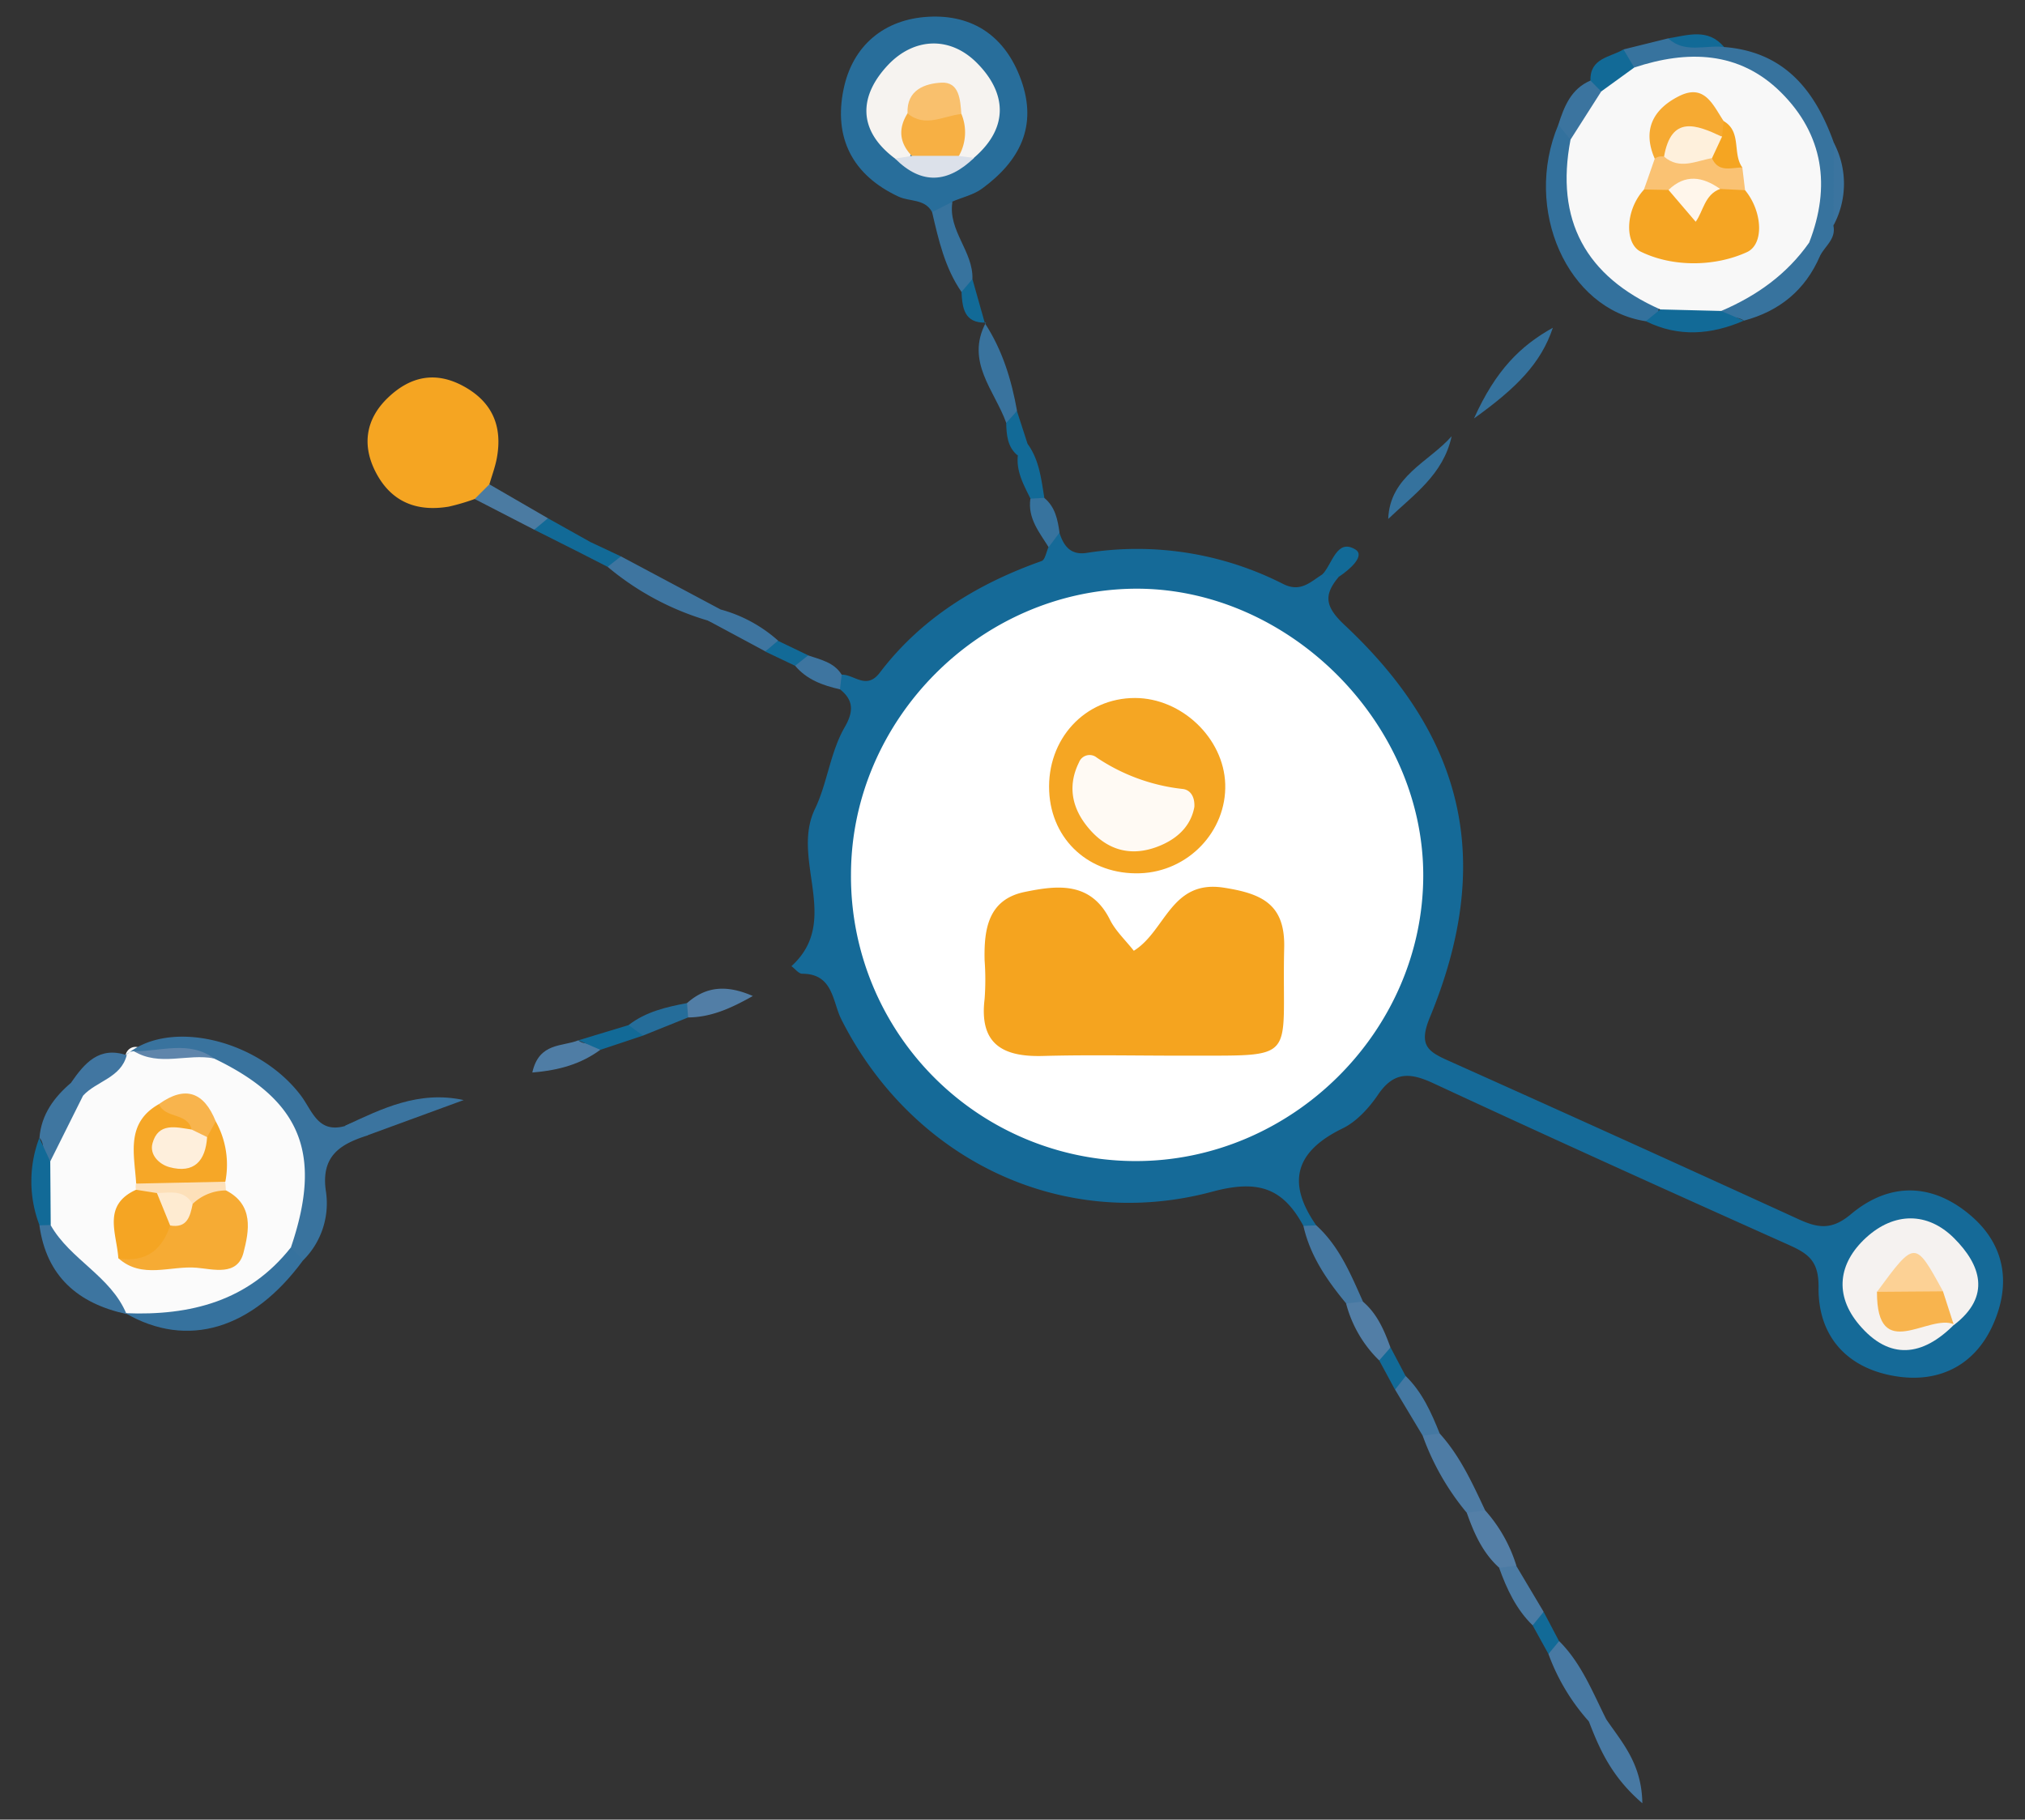 <svg id="Layer_1" data-name="Layer 1" xmlns="http://www.w3.org/2000/svg" viewBox="0 0 483.58 434.55"><rect x="0" y="0" width="483.58" height="434.55" fill="#333333" stroke="none"/><defs><style>.cls-1{fill:#156a98;}.cls-2{fill:#fbfbfb;}.cls-3{fill:#286e9b;}.cls-4{fill:#f5a522;}.cls-5{fill:#39739e;}.cls-6{fill:#37739e;}.cls-7{fill:#33719d;}.cls-8{fill:#36729e;}.cls-9{fill:#3d75a0;}.cls-10{fill:#3e75a0;}.cls-11{fill:#3b749f;}.cls-12{fill:#35729d;}.cls-13{fill:#4e7ca5;}.cls-14{fill:#4879a3;}.cls-15{fill:#126a97;}.cls-16{fill:#4578a2;}.cls-17{fill:#3f76a0;}.cls-18{fill:#4b7ba2;}.cls-19{fill:#547fa7;}.cls-20{fill:#527ea6;}.cls-21{fill:#4478a2;}.cls-22{fill:#4f7da5;}.cls-23{fill:#4b7ba4;}.cls-24{fill:#4176a1;}.cls-25{fill:#256d9a;}.cls-26{fill:#fff;}.cls-27{fill:#f5f2f0;}.cls-28{fill:#f6ab34;}.cls-29{fill:#f6a727;}.cls-30{fill:#f5a523;}.cls-31{fill:#f8b44d;}.cls-32{fill:#fde0b9;}.cls-33{fill:#5f85ab;}.cls-34{fill:#f6f3f0;}.cls-35{fill:#dce1ea;}.cls-36{fill:#f8f8f8;}.cls-37{fill:#f5a41f;}.cls-38{fill:#f5a623;}.cls-39{fill:#f8b44e;}.cls-40{fill:#fcd195;}.cls-41{fill:#feebd1;}.cls-42{fill:#feefdc;}.cls-43{fill:#f7b044;}.cls-44{fill:#f9c06d;}.cls-45{fill:#f6aa32;}.cls-46{fill:#fac273;}.cls-47{fill:#fffaf4;}.cls-48{fill:#fff6eb;}.cls-49{fill:#fef0dc;}</style></defs><title>icons</title><path class="cls-1" d="M201,161.12c3-.07,5.9,3.74,9.11-.49,9.93-13.06,23.35-21.23,38.64-26.65.83-.3,1.1-2.17,1.64-3.31-.86-2.45-.14-3.72,2.6-3.48,1,3.17,2.64,5.44,6.52,4.85a76.84,76.84,0,0,1,46.91,7.42c4.17,2.09,6.48-.48,9.33-2.26a2.7,2.7,0,0,1,4,.5c-3.67,4.35-3.4,7.12,1.34,11.56,29.06,27.22,35.56,56.92,20.36,93.73-2.73,6.62-.5,8.11,4.42,10.31q41.85,18.75,83.55,37.83c4.74,2.18,8,2.69,12.59-1.16,9.19-7.71,19.46-7.53,28.64.34,8.34,7.14,9.6,16.59,5.2,26.24-4.28,9.4-12.56,13.62-22.57,12.2-11.89-1.68-19.16-9.38-19-21.36.07-6.43-2.63-8.09-7.33-10.19-28.29-12.67-56.54-25.43-84.65-38.5-5.6-2.6-9.45-2.82-13.22,2.73-2.16,3.18-5.12,6.43-8.48,8.06-11.3,5.5-13.4,12.93-6.27,23.14a2,2,0,0,1-3.07.13c-4.9-9.06-10.8-11.12-21.76-8.17-36.05,9.69-71.71-7.75-88.57-41.12-2.15-4.25-1.92-10.93-9.36-10.93-.85,0-1.71-1.18-2.57-1.81,12-10.89-.27-25.38,5.63-37.58,2.93-6.07,3.61-13.45,7.1-19.51,2.08-3.62,2.2-6.37-1.11-9A2.33,2.33,0,0,1,201,161.12Z"/><path class="cls-2" d="M30.28,252,30,252a2.4,2.4,0,0,1,3.08-1.88c6.22,1.06,12.56-.07,18.79,1q33.47,15.3,19.41,47.39C60.74,312.31,47.6,319.08,30,313.61l.24.2c-7.92-6.28-17.16-11.4-19.71-22.41-.24-4.48-2.39-8.89-.53-13.45,2-6.16,3.63-12.47,8.06-17.5C20.84,255.8,26.5,255.25,30.28,252Z"/><path class="cls-3" d="M222.59,50.65c-1.74-3.22-5.36-2.45-8-3.69-11.11-5.17-15.51-14.13-13.15-25.61C203.57,10.89,211.14,4.57,221.74,4s18.33,4.69,22.07,15c4.07,11.19-.37,19.49-9.23,26-2,1.5-4.73,2.11-7.13,3.13C226,49.42,225.3,52,222.59,50.65Z"/><path class="cls-4" d="M113.35,119.17a51.23,51.23,0,0,1-6.18,1.82c-7.64,1.28-13.73-1.09-17.42-8.18C86.32,106.22,87.41,100,92.62,95s11.16-6.45,17.88-2.87c7.06,3.77,9.58,9.65,8.13,17.35-.4,2.11-1.17,4.14-1.77,6.21C116.78,117.93,115.57,119.05,113.35,119.17Z"/><path class="cls-5" d="M32,251.05a2.49,2.49,0,0,0-2,1c10.07-8.86,31.53-4,41.82,9.54,2.77,3.66,4.06,9.11,10.53,7.33,2.59-1.16,5.25-2.46,5.48,2.22-6.52,2.06-11.26,4.88-10,13.37A19.16,19.16,0,0,1,72.37,301a3.59,3.59,0,0,1-2.9-3.09c7.63-22.41,2.45-35.15-18.35-45.13C44.9,250.51,38.23,253.18,32,251.05Z"/><path class="cls-6" d="M387.7,11.8l10.67-2.64c4.2,2.25,9.19-.56,13.34,2.07,14.42,1.12,21.76,10.36,26.23,22.88a40.94,40.94,0,0,1-.12,19.77c.69,3.22-2.08,4.92-3.23,7.32-2.45.24-3.41-1.34-4-3.31-.53-2.63.17-5.18.43-7.77,2.12-21.11-9.13-33.2-30.38-32.66-3,.08-6,.76-9.12.34C388.57,16.83,387.09,15,387.7,11.8Z"/><path class="cls-7" d="M393,76.71C374.3,73.9,363.65,50,372.13,29.8c2.39-.55,3.52.93,4.44,2.75-.23,16.62,5.53,30.31,19.55,40C396.44,74.92,395.08,76.06,393,76.71Z"/><path class="cls-8" d="M69.47,297.9l2.9,3.09c-12.1,16.53-27.7,21.17-42.4,12.62C45.47,314.24,59.33,310.75,69.47,297.9Z"/><path class="cls-9" d="M12.08,292.56c4.67,8.26,14.4,12.19,18.13,21.25-11.58-2.51-19.12-9-20.8-21.19C10.27,291.37,11.17,291.42,12.08,292.56Z"/><path class="cls-10" d="M169.11,148.22a66.26,66.26,0,0,1-24-12.85c.24-1.87,1.83-2,3.18-2.5l23.81,12.69C172.43,148,172.07,149.53,169.11,148.22Z"/><path class="cls-6" d="M432.05,57.93l2.54,3.27c-3.51,8.12-9.67,13.11-18.14,15.38-1.73-1.42-5.1,0-5.74-3.29C417,67,423.72,61.35,432.05,57.93Z"/><path class="cls-11" d="M87.83,271.1l-5.48-2.22c8.85-4.12,17.64-8.5,28.38-6.17Z"/><path class="cls-12" d="M346.66,104.18c-2,9.22-9.15,14-15.15,19.76C331.91,113.68,341.23,110.35,346.66,104.18Z"/><path class="cls-12" d="M370.83,78.27C368,86.76,362.16,92.65,352,99.93,357.22,88.31,363.17,82.54,370.83,78.27Z"/><path class="cls-5" d="M240.3,101c-2.77-7.75-9.85-14.63-4.85-24l-.23.23c4.16,6.37,6.33,13.47,7.65,20.88C242.16,99.25,241.93,100.76,240.3,101Z"/><path class="cls-13" d="M350.28,361.28a60.79,60.79,0,0,1-10.54-18.43,2.92,2.92,0,0,1,4.07-.5c4.87,5.37,7.81,11.89,10.85,18.34A3.35,3.35,0,0,1,350.28,361.28Z"/><path class="cls-14" d="M383.58,410.59c3.72,5.49,8.48,10.54,8.62,20.05-7.31-6.27-10.18-12.82-12.77-19.54A3,3,0,0,1,383.58,410.59Z"/><path class="cls-15" d="M411,74.26l5.44,2.32c-7.79,3.37-15.59,4-23.41.13l3.46-2.81C401.42,70.57,406.27,70.35,411,74.26Z"/><path class="cls-16" d="M311.26,292.76l3.07-.13c5.5,5,8.22,11.65,11.15,18.2a2.9,2.9,0,0,1-4,.46C316.89,305.75,312.87,299.92,311.26,292.76Z"/><path class="cls-14" d="M383.58,410.59l-4.15.51A49.44,49.44,0,0,1,369.78,395c.54-1.29.74-2.86,2.56-3.08C377.65,397.22,380.31,404.09,383.58,410.59Z"/><path class="cls-6" d="M222.59,50.65l4.86-2.46c-1.14,6.86,5,11.83,4.77,18.46-.66,1.2-.89,2.77-2.61,3.07C225.65,64,224.13,57.31,222.59,50.65Z"/><path class="cls-17" d="M19.84,261.65,12,277.36c-2.37-1.18-1-4.1-2.58-5.62.45-5.62,3.51-9.73,7.63-13.23C19.49,258.19,20.85,258.86,19.84,261.65Z"/><path class="cls-18" d="M113.35,119.17l3.51-3.51,14,8.11c-.17,2-1.87,2.2-3.28,2.73Z"/><path class="cls-15" d="M9.39,271.74,12,277.36q.06,7.61.11,15.2l-2.67.06A29.24,29.24,0,0,1,9.39,271.74Z"/><path class="cls-19" d="M350.28,361.28l4.38-.59a35.49,35.49,0,0,1,7.46,13.22,2.92,2.92,0,0,1-4.08.51C354.07,370.86,352,366.17,350.28,361.28Z"/><path class="cls-20" d="M164.07,239.55c4.38-3.89,9.24-4.51,15.71-1.69-5.32,3-10,5.07-15.45,5.12A2.15,2.15,0,0,1,164.07,239.55Z"/><path class="cls-20" d="M321.45,311.29l4-.46c3.43,2.9,5.1,6.86,6.59,10.93-.62,1.28-.85,2.91-2.71,3.1A29.3,29.3,0,0,1,321.45,311.29Z"/><path class="cls-10" d="M169.11,148.22l3-2.66a33.9,33.9,0,0,1,13.7,7.43c-.29,1.72-1.83,1.95-3.05,2.56Z"/><path class="cls-21" d="M343.81,342.35l-4.07.5-6.6-11c.42-1.41.53-3.07,2.54-3.24C339.64,332.46,341.81,337.36,343.81,342.35Z"/><path class="cls-22" d="M143.36,250.71c-4.57,3.34-9.66,4.88-16.24,5.42,1.61-7.24,7.19-6.13,11-7.69C139.59,249.84,142.21,248.57,143.36,250.71Z"/><path class="cls-15" d="M387.7,11.8c.85,1.44,1.7,2.89,2.56,4.33-.67,4.51-3.48,6.61-7.82,7-1.95-.58-3.55-1.41-2.63-3.91C379.66,13.81,384.53,13.71,387.7,11.8Z"/><path class="cls-23" d="M358,374.42l4.07-.51q3.28,5.5,6.55,11c-.46,1.42-.59,3.1-2.63,3.23C362.08,384.33,359.83,379.51,358,374.42Z"/><path class="cls-24" d="M19.84,261.65,17,258.51c3.21-4.63,6.69-8.72,13.26-6.51C28.86,257.43,23.06,258.15,19.84,261.65Z"/><path class="cls-25" d="M164.07,239.55c.09,1.15.17,2.29.26,3.43l-10.78,4.34c-1.32-.61-3-.73-3.45-2.51C154.21,241.61,159.11,240.49,164.07,239.55Z"/><path class="cls-11" d="M379.81,19.24c.86.86,1.71,1.73,2.57,2.6,1,6-2,9.5-7.33,11.5l-2.92-3.54C373.53,25.44,375.15,21.23,379.81,19.24Z"/><path class="cls-15" d="M127.57,126.5l3.28-2.73L141,129.45c-.32,1.66-1.77,1.82-3,2.29Z"/><path class="cls-15" d="M245.39,106c2.8,3.84,3.26,8.4,4,12.87a2.39,2.39,0,0,1-3.32.19c-1.61-3.27-3.43-6.48-3-10.34C241.66,106,243.17,105.7,245.39,106Z"/><path class="cls-15" d="M150.1,244.81l3.45,2.51-10.19,3.39-5.24-2.27Z"/><path class="cls-6" d="M246.06,119.09l3.31-.19c2.62,2.15,3.21,5.19,3.65,8.29l-2.6,3.48C248.18,127.1,245.38,123.75,246.06,119.09Z"/><path class="cls-10" d="M201,161.12c-.14,1.17-.27,2.33-.41,3.5-4.08-.92-7.94-2.3-10.74-5.66.26-1.79,1.8-2,3.09-2.46C195.94,157.54,199.16,158.15,201,161.12Z"/><path class="cls-15" d="M229.61,69.72l2.61-3.07q1.49,5.31,3,10.63l.24-.23C230.25,77.21,229.82,73.55,229.61,69.72Z"/><path class="cls-11" d="M437.82,53.88l.12-19.76A21,21,0,0,1,437.82,53.88Z"/><path class="cls-15" d="M335.68,328.64l-2.54,3.24-3.78-7c.9-1,1.81-2.06,2.71-3.1C333.27,324.05,334.48,326.34,335.68,328.64Z"/><path class="cls-15" d="M319.79,137.7l-4-.5c2.39-2.53,3.42-8.65,7.84-6C326.16,132.69,322.27,136.05,319.79,137.7Z"/><path class="cls-15" d="M193,156.5,189.88,159l-7.16-3.41,3.05-2.56Z"/><path class="cls-15" d="M366,388.16l2.63-3.23,3.68,7L369.78,395Z"/><path class="cls-15" d="M138,131.74c1-.77,2-1.53,3-2.29l7.28,3.42-3.18,2.5Z"/><path class="cls-15" d="M245.39,106,243,108.75c-2.43-2-2.63-4.87-2.72-7.74l2.57-2.85Z"/><path class="cls-15" d="M411.71,11.23c-4.47-.54-9.36,1.61-13.34-2.07C403,8.44,407.87,6.62,411.71,11.23Z"/><path class="cls-26" d="M271,277.28a68,68,0,0,1-67.78-68.69c.19-36.8,30.88-67.62,67.66-68,36.61-.34,69,31.82,69,68.47C339.86,246.29,308.43,277.42,271,277.28Z"/><path class="cls-27" d="M466.7,316.29c-7.57,7.67-15.5,8.65-22.74.06-5.95-7.05-5-14.68,1.68-20.79s14.68-6.18,21,.13,9,13.86-.05,20.75c-2-2.07-4.1-4.11-5.29-6.82-3-5.79-6-7.89-8.71.16C455.78,315.28,463.19,311.58,466.7,316.29Z"/><path class="cls-28" d="M54,284.3c6.67,3.45,5.49,9.68,4.14,14.88-1.46,5.66-7.26,3.9-11.22,3.57-6.21-.53-13,2.78-18.63-2.25,3.46-3.18,8-4.94,11-8.74,2.26-1.91,4.23-4.11,6.32-6.2C48.13,283.49,50.82,282.35,54,284.3Z"/><path class="cls-29" d="M51.52,267.8a21.27,21.27,0,0,1,2.29,14.41c-7.05,2.15-14.08,5.62-21.29.46-.42-7-2.61-14.47,5.45-19,3.54.41,7.68-.25,8.57,4.84-.51,2.38-4.07,2.6-4,5.51,2.34-.09,3.25-2.06,4.68-3.31A7.28,7.28,0,0,1,51.52,267.8Z"/><path class="cls-30" d="M40.63,292.66c-2,6-5.92,8.89-12.37,7.84-.37-5.92-3.93-12.66,4.24-16.37a8,8,0,0,1,5.94.06C41.62,286.38,43.32,289,40.63,292.66Z"/><path class="cls-31" d="M45.77,269.75c-1-4.13-6.38-2.54-7.8-6.09,6.32-4.52,10.75-2.83,13.55,4.14l-2.06,3.75C46.56,274.37,46.45,271.47,45.77,269.75Z"/><path class="cls-32" d="M37.48,284.92l-5-.79a3.47,3.47,0,0,1,0-1.47l21.29-.45c.09.7.14,1.39.16,2.09a11.53,11.53,0,0,0-8,3.28C42.81,287.83,40.2,286.21,37.48,284.92Z"/><path class="cls-33" d="M32,251.05c6.42.07,13.1-2.66,19.13,1.72C44.8,251.53,38.09,254.76,32,251.05Z"/><path class="cls-34" d="M213.75,37.87c-9.15-6.83-8.55-15.1-1.65-22.39C218.26,9,226.83,8.55,233.26,15c7,7,7.86,15.35-.65,22.66a2.49,2.49,0,0,1-3.39.2c-2-2.63-2.18-5.81-2.59-8.89-1.2-6.27-3.79-5.35-6.95-1.33-2.13,3.25-.72,7.44-2.87,10.67A3.34,3.34,0,0,1,213.75,37.87Z"/><path class="cls-35" d="M213.75,37.87l3.94-.62c3.74-2.92,7.5-3,11.26,0l3.66.46C226.38,43.71,220.1,44.23,213.75,37.87Z"/><path class="cls-36" d="M375.05,33.34q3.66-5.76,7.33-11.5l7.88-5.71c12.72-4.22,25.06-3.95,35,5.89,10.19,10.09,12,22.52,6.78,35.91-5.33,7.61-12.59,12.74-21,16.33L396.5,73.9C378.66,66,371.35,52.59,375.05,33.34Z"/><path class="cls-37" d="M270.76,227.06c7.62-4.73,8.85-17,21.44-15.08,9.24,1.43,14.72,4,14.47,14.37-.66,27.76,4.16,25.63-24.77,25.76-10.94,0-21.9-.23-32.84.07-9.63.27-15.25-2.86-13.93-13.62a62.63,62.63,0,0,0,0-9.19c-.18-7.47.84-14.56,9.57-16.36,7.78-1.6,15.83-2.58,20.41,6.73C266.45,222.37,268.75,224.5,270.76,227.06Z"/><path class="cls-38" d="M292.59,187.24c.36,11.28-8.84,20.92-20.35,21.31-12,.41-21.15-7.86-21.69-19.58-.57-12.43,8.5-22.29,20.5-22.28C282.2,166.71,292.24,176.29,292.59,187.24Z"/><path class="cls-39" d="M466.7,316.29c-6.1-2.74-18.53,9.57-18.47-7.78,5.22-3.71,10.48-3.63,15.76-.12.87,2.68,1.74,5.37,2.6,8.05Z"/><path class="cls-40" d="M464,308.39l-15.76.12C457.32,296.16,457.32,296.16,464,308.39Z"/><path class="cls-41" d="M37.48,284.92c3.14-.07,6.52-.91,8.52,2.66-.61,2.94-1.31,5.79-5.37,5.08Z"/><path class="cls-42" d="M45.77,269.75l3.69,1.8c-.37,5.71-3.12,8.78-9,7.18-2.41-.65-4.79-2.93-4.05-5.67C37.78,268,42,269.18,45.77,269.75Z"/><path class="cls-43" d="M229,37.21l-11.26,0c-3-3.13-3.28-6.53-1-10.17,4.3-1.56,8.6-3,12.84.15A11.45,11.45,0,0,1,229,37.21Z"/><path class="cls-44" d="M229.57,27.23c-4.28.41-8.6,3.37-12.84-.15-.28-5.69,4.29-7.15,8.09-7.34C229.08,19.52,229.33,23.82,229.57,27.23Z"/><path class="cls-30" d="M416.73,45.42c4.14,5,4.63,12.89.43,14.8-7.68,3.5-17.71,3.61-25.34-.12-3.91-1.92-3.72-10,.8-14.85a8.15,8.15,0,0,1,5.61-1.69c2.13.42,4.86,1.37,5,3.23.8,8.39,2,1,2.7.09a9.26,9.26,0,0,1,5.21-3.26A7.23,7.23,0,0,1,416.73,45.42Z"/><path class="cls-45" d="M395.16,37.89c-3-6.86-.4-11.79,5.76-14.91s8.14,2.11,10.7,5.94a4.59,4.59,0,0,1,.39,3.37c-4.6,1.88-10.25,1.48-13.6,6.17A3.21,3.21,0,0,1,395.16,37.89Z"/><path class="cls-46" d="M395.16,37.89a2.79,2.79,0,0,1,2.22-.49c3.78,0,7.43-1.69,11.28-1A27,27,0,0,1,416.08,40l.65,5.42-6-.3c-4.1.41-8.22-.32-12.32.24l-5.83-.11C393.47,42.79,394.31,40.34,395.16,37.89Z"/><path class="cls-4" d="M416.08,40c-2.66,0-5.68,1.29-7.25-2.23a5.37,5.37,0,0,1,2.39-5.12c.14-1.25.27-2.49.4-3.73C416,31.46,413.65,36.68,416.08,40Z"/><path class="cls-47" d="M285.22,192.69c-.85,4.75-4.32,7.86-9,9.58-7,2.58-12.8.24-17.11-5.57-3.32-4.48-4-9.5-1.44-14.64a2.71,2.71,0,0,1,4.27-1.12,45.61,45.61,0,0,0,20.53,7.48C284.18,188.62,285.35,190.15,285.22,192.69Z"/><path class="cls-48" d="M398.45,45.36c4-3.87,8.16-3.19,12.32-.24-3.7,1.36-4,5.3-5.83,7.84C402.76,50.42,400.61,47.89,398.45,45.36Z"/><path class="cls-49" d="M411.22,32.65q-1.19,2.57-2.39,5.12c-3.84.65-7.73,2.86-11.45-.37C399.12,27.44,405.07,29.75,411.22,32.65Z"/></svg>